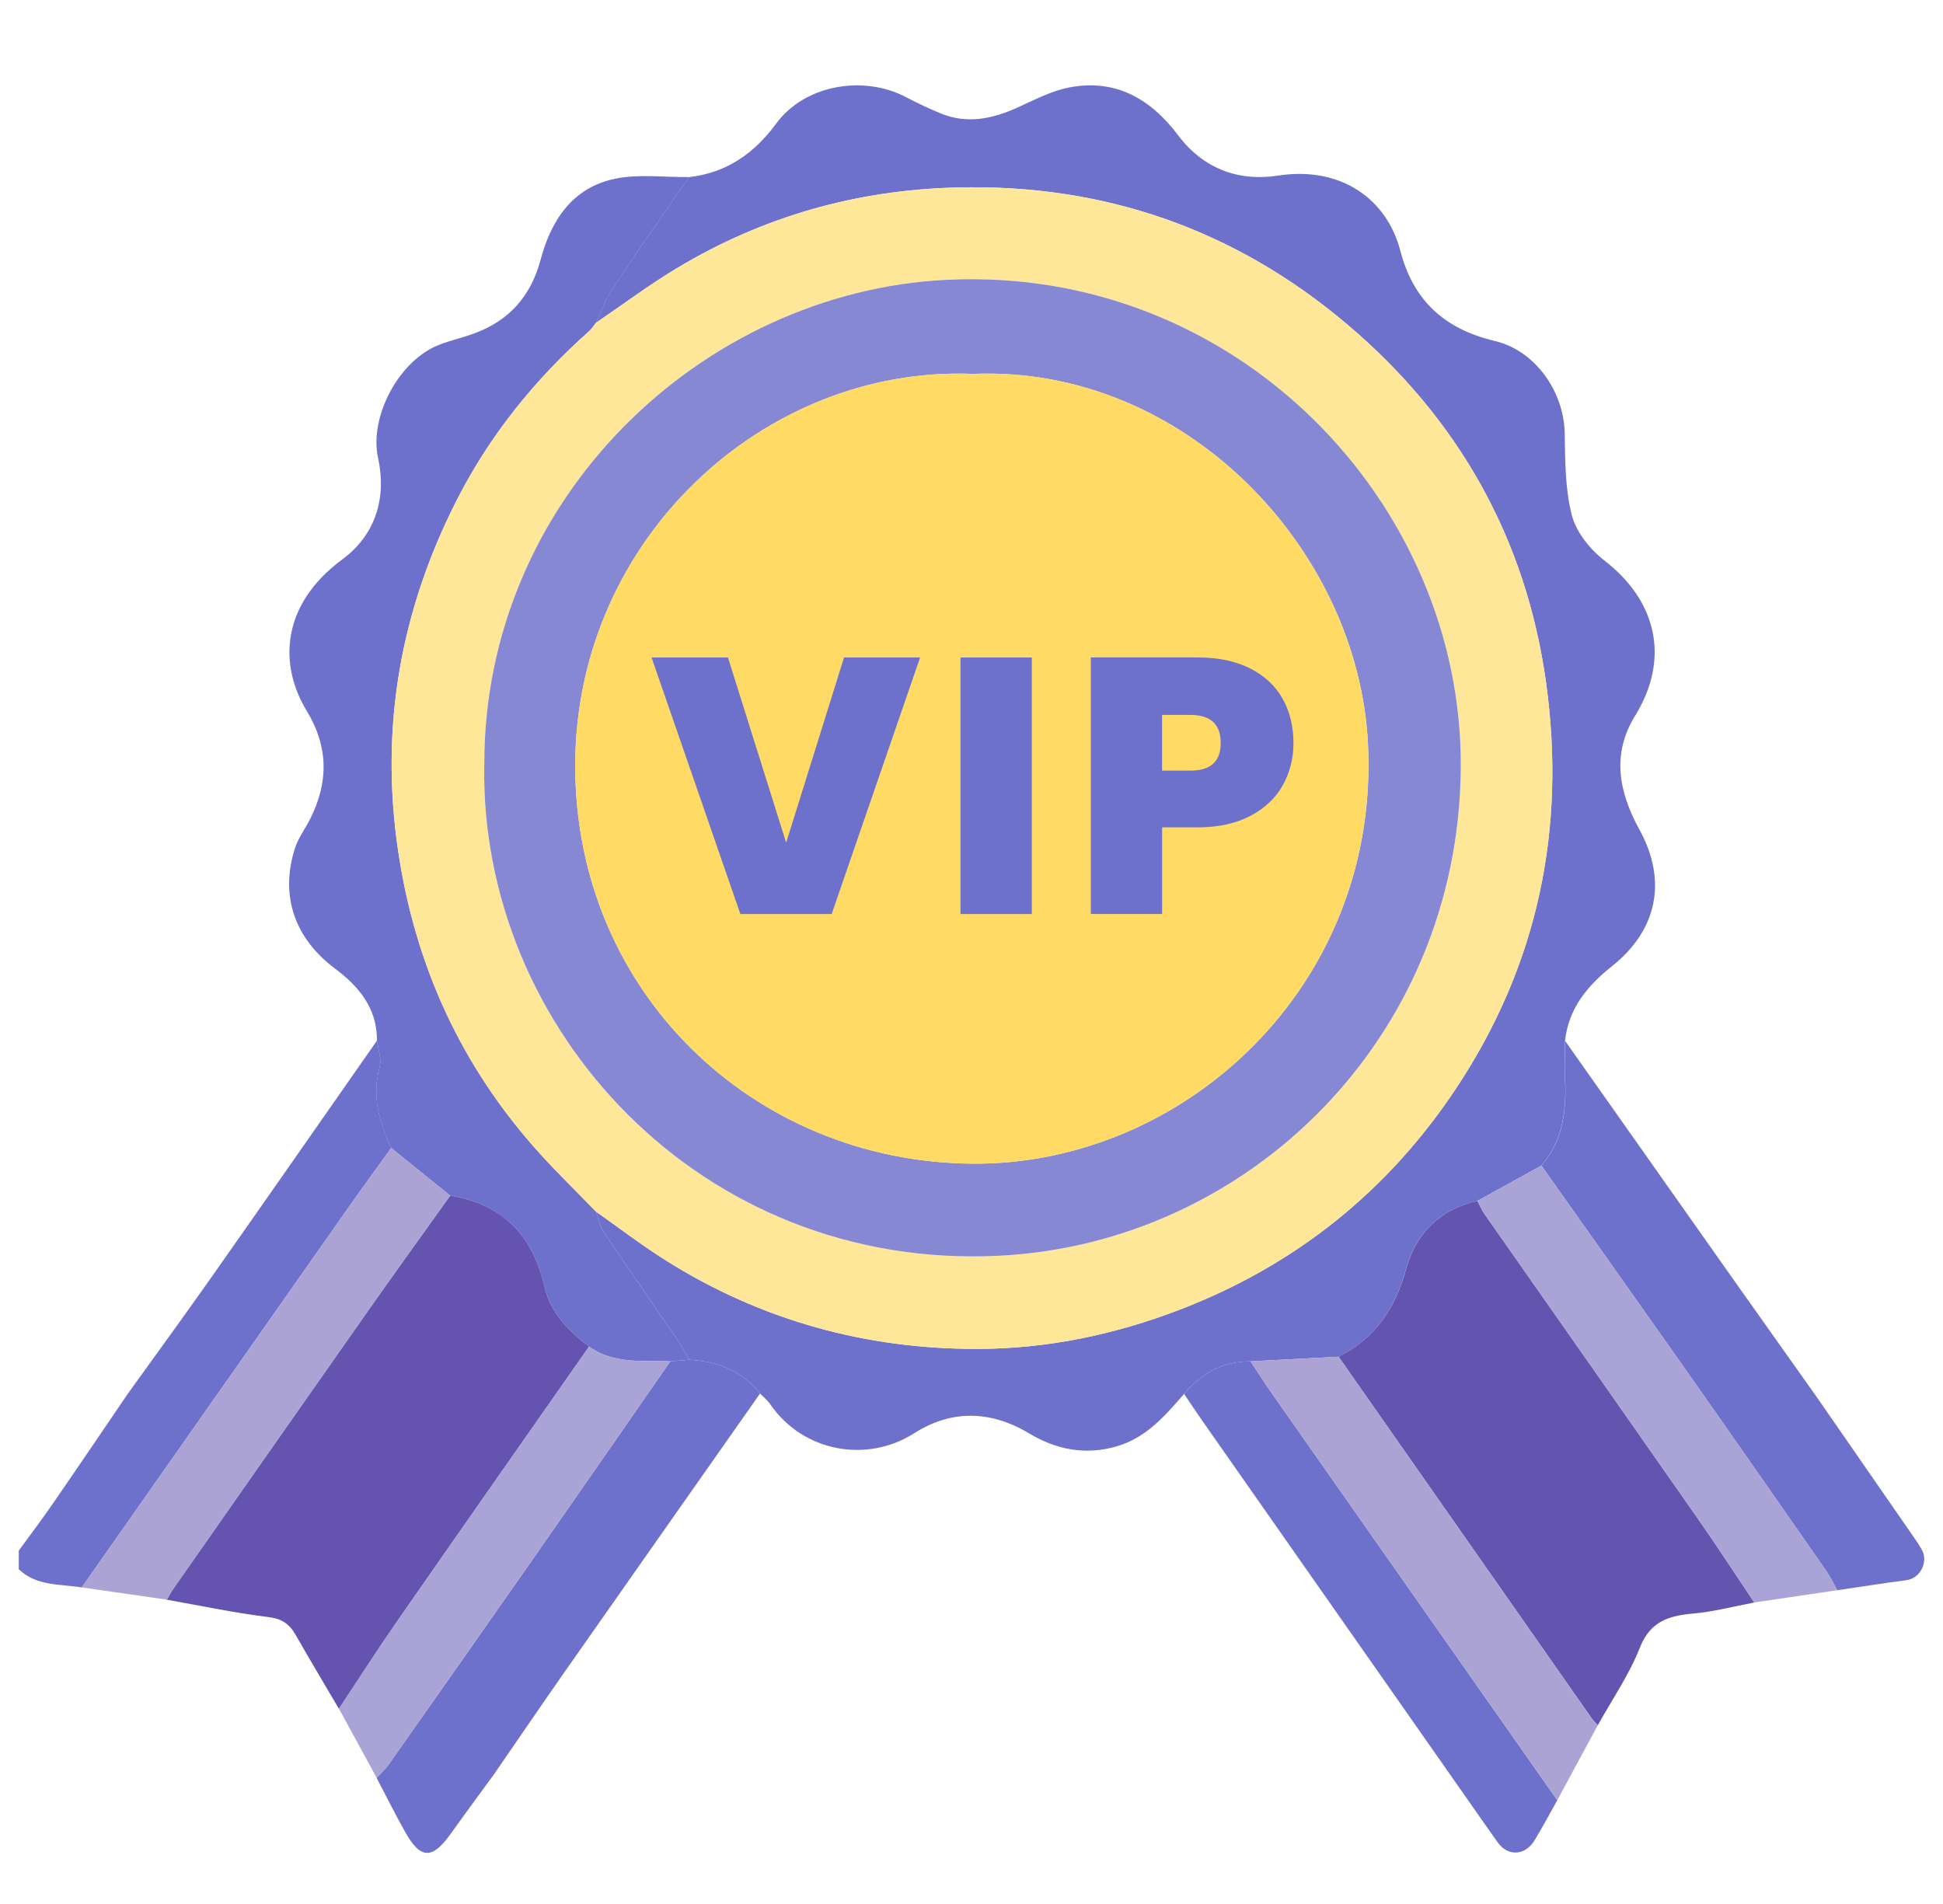 <svg width="101" height="99" viewBox="0 0 101 99" fill="none" xmlns="http://www.w3.org/2000/svg">
<g clip-path="url(#clip0_27201_252280)">
<path d="M4.248 82.524C3.12 82.337 1.901 82.468 0.975 81.578C0.975 81.256 0.975 80.933 0.975 80.611C1.564 79.801 2.17 79.004 2.74 78.177C4.046 76.283 5.336 74.376 6.631 72.472C8.088 70.443 9.562 68.428 10.999 66.385C13.877 62.295 16.733 58.19 19.599 54.091C19.654 54.549 19.853 55.048 19.739 55.46C19.32 56.973 19.715 58.333 20.338 59.676C19.606 60.695 18.862 61.708 18.139 62.736C13.506 69.33 8.878 75.927 4.248 82.524Z" fill="#6E71CC"/>
<path d="M61.55 72.463C60.561 73.602 59.584 74.742 58.042 75.19C56.418 75.663 54.895 75.357 53.509 74.523C51.487 73.306 49.443 73.282 47.528 74.504C45.06 76.077 41.746 75.486 40.034 72.996C39.891 72.787 39.685 72.625 39.508 72.441C38.565 71.265 37.299 70.761 35.83 70.688C35.636 70.358 35.462 70.016 35.246 69.699C33.958 67.815 32.654 65.943 31.381 64.05C31.175 63.745 31.112 63.344 30.981 62.988C32.194 63.839 33.369 64.746 34.623 65.531C39.578 68.647 45.031 70.142 50.852 70.123C54.44 70.111 57.938 69.381 61.31 68.089C67.342 65.776 72.152 61.914 75.702 56.559C79.949 50.148 81.421 43.062 80.361 35.464C79.314 27.951 75.779 21.737 70.041 16.874C64.217 11.938 57.405 9.547 49.715 9.746C44.509 9.879 39.67 11.252 35.214 13.923C33.755 14.799 32.385 15.826 30.974 16.784C31.26 16.18 31.478 15.533 31.844 14.983C33.139 13.041 34.487 11.13 35.813 9.208C37.76 8.992 39.215 7.969 40.344 6.427C41.83 4.4 44.888 3.889 47.096 5.05C47.688 5.36 48.296 5.649 48.917 5.901C50.282 6.459 51.586 6.177 52.876 5.598C53.749 5.205 54.621 4.737 55.545 4.553C57.974 4.073 59.8 5.123 61.245 7.038C62.537 8.754 64.363 9.448 66.421 9.13C69.75 8.616 72.104 10.393 72.787 13.024C73.471 15.654 75.112 17.111 77.709 17.727C79.808 18.227 81.297 20.358 81.336 22.523C81.362 23.953 81.353 25.429 81.709 26.794C81.939 27.674 82.662 28.567 83.406 29.144C86.146 31.262 86.81 34.269 84.994 37.212C83.751 39.229 84.163 41.203 85.225 43.137C86.682 45.792 86.143 48.362 83.787 50.233C82.531 51.23 81.53 52.423 81.353 54.112C81.348 54.718 81.309 55.325 81.343 55.928C81.44 57.62 81.285 59.235 80.124 60.595C79.013 61.206 77.903 61.819 76.795 62.431C74.848 62.862 73.592 64.127 73.088 65.963C72.526 68.014 71.483 69.573 69.578 70.53C68.053 70.61 66.528 70.69 65.003 70.77C63.572 70.766 62.445 71.381 61.548 72.465L61.55 72.463Z" fill="#6E71CC"/>
<path d="M35.82 9.205C34.494 11.128 33.146 13.036 31.852 14.98C31.485 15.531 31.267 16.178 30.981 16.782C30.865 16.927 30.763 17.092 30.625 17.216C27.808 19.725 25.468 22.617 23.754 25.98C20.823 31.73 19.744 37.791 20.695 44.216C21.582 50.214 23.992 55.47 28.057 59.962C28.938 60.935 29.878 61.851 30.792 62.794C30.86 62.862 30.928 62.93 30.993 62.998L30.984 62.988C31.115 63.344 31.178 63.745 31.384 64.05C32.654 65.943 33.961 67.815 35.248 69.699C35.464 70.014 35.639 70.356 35.833 70.688C35.503 70.715 35.173 70.741 34.843 70.77C33.398 70.719 31.905 70.925 30.618 70.004C29.553 69.192 28.613 68.234 28.31 66.916C27.696 64.227 26.145 62.603 23.4 62.154C22.377 61.327 21.356 60.503 20.333 59.676C19.71 58.333 19.313 56.973 19.735 55.46C19.848 55.048 19.65 54.551 19.594 54.091C19.606 52.413 18.651 51.276 17.412 50.35C15.325 48.786 14.544 46.59 15.327 44.109C15.497 43.571 15.858 43.096 16.117 42.584C17.082 40.674 17.082 38.827 15.94 36.948C14.488 34.557 14.6 31.442 17.79 29.083C19.55 27.784 20.101 25.849 19.65 23.791C19.189 21.681 20.726 18.697 22.896 17.897C23.488 17.679 24.106 17.536 24.697 17.315C26.501 16.641 27.604 15.366 28.104 13.492C28.651 11.438 29.769 9.744 31.978 9.29C33.212 9.036 34.535 9.22 35.82 9.205Z" fill="#6E71CC"/>
<path d="M80.129 60.595C81.29 59.238 81.445 57.62 81.348 55.928C81.314 55.325 81.353 54.718 81.358 54.112C84.238 58.197 87.118 62.285 90.001 66.368C91.458 68.431 92.922 70.487 94.382 72.547C96.049 74.953 97.715 77.358 99.381 79.765C99.562 80.029 99.751 80.288 99.904 80.57C100.244 81.188 99.829 82.056 99.09 82.148C97.89 82.301 96.697 82.495 95.502 82.669C95.315 82.335 95.153 81.983 94.934 81.67C92.49 78.16 90.047 74.649 87.586 71.151C85.108 67.626 82.614 64.113 80.124 60.595H80.129Z" fill="#6E71CC"/>
<path d="M69.58 70.528C71.488 69.57 72.531 68.011 73.093 65.96C73.597 64.125 74.853 62.86 76.8 62.428C76.921 62.656 77.018 62.898 77.164 63.107C80.853 68.377 84.555 73.643 88.238 78.919C89.247 80.364 90.207 81.843 91.191 83.307C90.139 83.503 89.092 83.784 88.03 83.879C86.757 83.993 85.787 84.272 85.242 85.656C84.684 87.07 83.797 88.352 83.055 89.69C82.948 89.572 82.829 89.462 82.74 89.332C78.352 83.064 73.966 76.795 69.58 70.528Z" fill="#6354B0"/>
<path d="M61.55 72.463C62.447 71.379 63.575 70.763 65.005 70.768C65.379 71.33 65.74 71.903 66.128 72.455C71.066 79.501 76.01 86.543 80.95 93.586C80.56 94.28 80.187 94.98 79.775 95.662C79.278 96.481 78.378 96.522 77.842 95.763C77.02 94.602 76.208 93.434 75.391 92.27C71.098 86.141 66.804 80.01 62.511 73.879C62.183 73.411 61.87 72.935 61.55 72.463Z" fill="#6E71CC"/>
<path d="M91.191 83.307C90.209 81.843 89.249 80.364 88.238 78.919C84.553 73.643 80.853 68.38 77.163 63.107C77.018 62.898 76.919 62.656 76.8 62.428C77.91 61.817 79.018 61.206 80.129 60.593C82.616 64.111 85.111 67.624 87.591 71.149C90.052 74.647 92.495 78.157 94.939 81.668C95.157 81.981 95.32 82.332 95.506 82.667C94.069 82.88 92.631 83.091 91.193 83.305L91.191 83.307Z" fill="#AAA3D5"/>
<path d="M80.948 93.586C76.007 86.543 71.064 79.501 66.125 72.455C65.737 71.903 65.376 71.33 65.003 70.768C66.528 70.688 68.053 70.608 69.578 70.528C73.963 76.797 78.349 83.064 82.737 89.334C82.827 89.462 82.946 89.574 83.052 89.693C82.349 90.992 81.649 92.289 80.946 93.589L80.948 93.586Z" fill="#AAA3D4"/>
<path d="M34.843 70.77C35.173 70.744 35.503 70.717 35.833 70.688C37.302 70.761 38.567 71.265 39.51 72.441C36.14 77.241 32.766 82.039 29.401 86.842C28.145 88.636 26.913 90.447 25.669 92.251C24.92 93.278 24.162 94.302 23.422 95.339C22.479 96.663 21.866 96.66 21.08 95.271C20.552 94.335 20.074 93.371 19.575 92.42C19.788 92.187 20.028 91.974 20.21 91.719C22.746 88.119 25.279 84.517 27.8 80.907C30.155 77.534 32.494 74.15 34.841 70.773L34.843 70.77Z" fill="#6E71CC"/>
<path d="M23.403 62.154C26.145 62.6 27.696 64.227 28.312 66.916C28.613 68.234 29.556 69.195 30.62 70.004C27.296 74.758 23.965 79.505 20.656 84.269C19.613 85.77 18.629 87.31 17.618 88.832C16.864 87.55 16.1 86.274 15.363 84.982C15.041 84.417 14.646 84.148 13.945 84.063C12.178 83.845 10.43 83.472 8.672 83.162C8.786 82.968 8.888 82.764 9.016 82.582C12.352 77.813 15.688 73.04 19.034 68.278C20.474 66.227 21.943 64.195 23.4 62.157L23.403 62.154Z" fill="#6454B0"/>
<path d="M23.403 62.154C21.946 64.195 20.476 66.225 19.036 68.276C15.688 73.037 12.355 77.811 9.019 82.58C8.89 82.764 8.788 82.965 8.675 83.159C7.198 82.946 5.724 82.735 4.248 82.521C8.878 75.925 13.506 69.328 18.139 62.733C18.862 61.706 19.604 60.695 20.338 59.674C21.361 60.501 22.382 61.325 23.405 62.152L23.403 62.154Z" fill="#AAA3D4"/>
<path d="M17.618 88.832C18.629 87.31 19.613 85.77 20.656 84.269C23.965 79.505 27.296 74.758 30.62 70.004C31.907 70.923 33.401 70.719 34.846 70.77C32.499 74.15 30.159 77.532 27.805 80.904C25.284 84.514 22.75 88.117 20.215 91.717C20.035 91.974 19.793 92.185 19.579 92.418C18.927 91.222 18.273 90.027 17.62 88.83L17.618 88.832Z" fill="#AAA3D5"/>
<path d="M30.79 62.794C29.876 61.851 28.935 60.935 28.055 59.962C23.992 55.47 21.579 50.214 20.692 44.216C19.742 37.791 20.821 31.73 23.752 25.98C25.466 22.615 27.805 19.725 30.622 17.216C30.761 17.092 30.86 16.927 30.979 16.782C32.39 15.824 33.757 14.796 35.219 13.923C39.675 11.254 44.514 9.882 49.719 9.746C57.407 9.547 64.222 11.938 70.046 16.874C75.782 21.737 79.319 27.951 80.366 35.464C81.426 43.064 79.954 50.151 75.707 56.559C72.157 61.916 67.347 65.776 61.315 68.089C57.941 69.384 54.442 70.113 50.856 70.123C45.035 70.14 39.583 68.647 34.628 65.531C33.377 64.743 32.198 63.839 30.986 62.988L30.996 62.998C30.928 62.93 30.86 62.862 30.795 62.794H30.79ZM25.172 39.782C24.942 53.463 36.414 66.065 51.96 65.279C64.865 64.625 75.816 53.994 75.934 39.939C76.051 26.193 64.326 13.809 49.213 14.546C36.477 15.167 25.126 25.943 25.175 39.782H25.172Z" fill="#FFE799"/>
<path d="M30.79 62.794C30.858 62.862 30.926 62.93 30.991 62.998C30.923 62.93 30.855 62.862 30.79 62.794Z" fill="#FD397F"/>
<path d="M25.175 39.782C25.126 25.943 36.477 15.167 49.213 14.546C64.326 13.809 76.051 26.191 75.934 39.939C75.816 53.994 64.865 64.625 51.959 65.279C36.414 66.067 24.945 53.463 25.172 39.782H25.175ZM50.568 19.436C39.716 19.01 29.919 28.043 29.902 39.77C29.883 51.579 39.168 60.379 50.495 60.493C61.507 60.605 71.728 51.281 71.11 38.681C70.608 28.482 61.526 18.976 50.568 19.439V19.436Z" fill="#8688D3"/>
<path d="M71.107 38.679C70.606 28.479 61.524 18.973 50.566 19.436C39.714 19.01 29.917 28.043 29.9 39.77C29.881 51.579 39.166 60.379 50.493 60.493C61.504 60.605 71.726 51.281 71.107 38.681V38.679Z" fill="#FFDB66"/>
<path d="M47.828 34.179L43.232 47.516H38.485L33.869 34.179H37.84L40.866 43.806L43.874 34.179H47.828Z" fill="#6E71CC"/>
<path d="M53.635 34.179V47.516H49.928V34.179H53.635Z" fill="#6E71CC"/>
<path d="M66.678 40.827C66.307 41.489 65.745 42.02 64.996 42.415C64.246 42.81 63.328 43.011 62.244 43.011H60.409V47.513H56.702V34.177H62.244C63.315 34.177 64.227 34.366 64.976 34.744C65.725 35.122 66.29 35.646 66.668 36.315C67.046 36.984 67.236 37.753 67.236 38.623C67.236 39.43 67.049 40.165 66.678 40.827ZM63.454 38.623C63.454 37.653 62.93 37.166 61.883 37.166H60.406V40.061H61.883C62.93 40.061 63.454 39.581 63.454 38.623Z" fill="#6E71CC"/>
</g>
<defs>
<clipPath id="clip0_27201_252280">
<rect width="99.051" height="99" fill="white" transform="translate(0.975)"/>
</clipPath>
</defs>
</svg>
